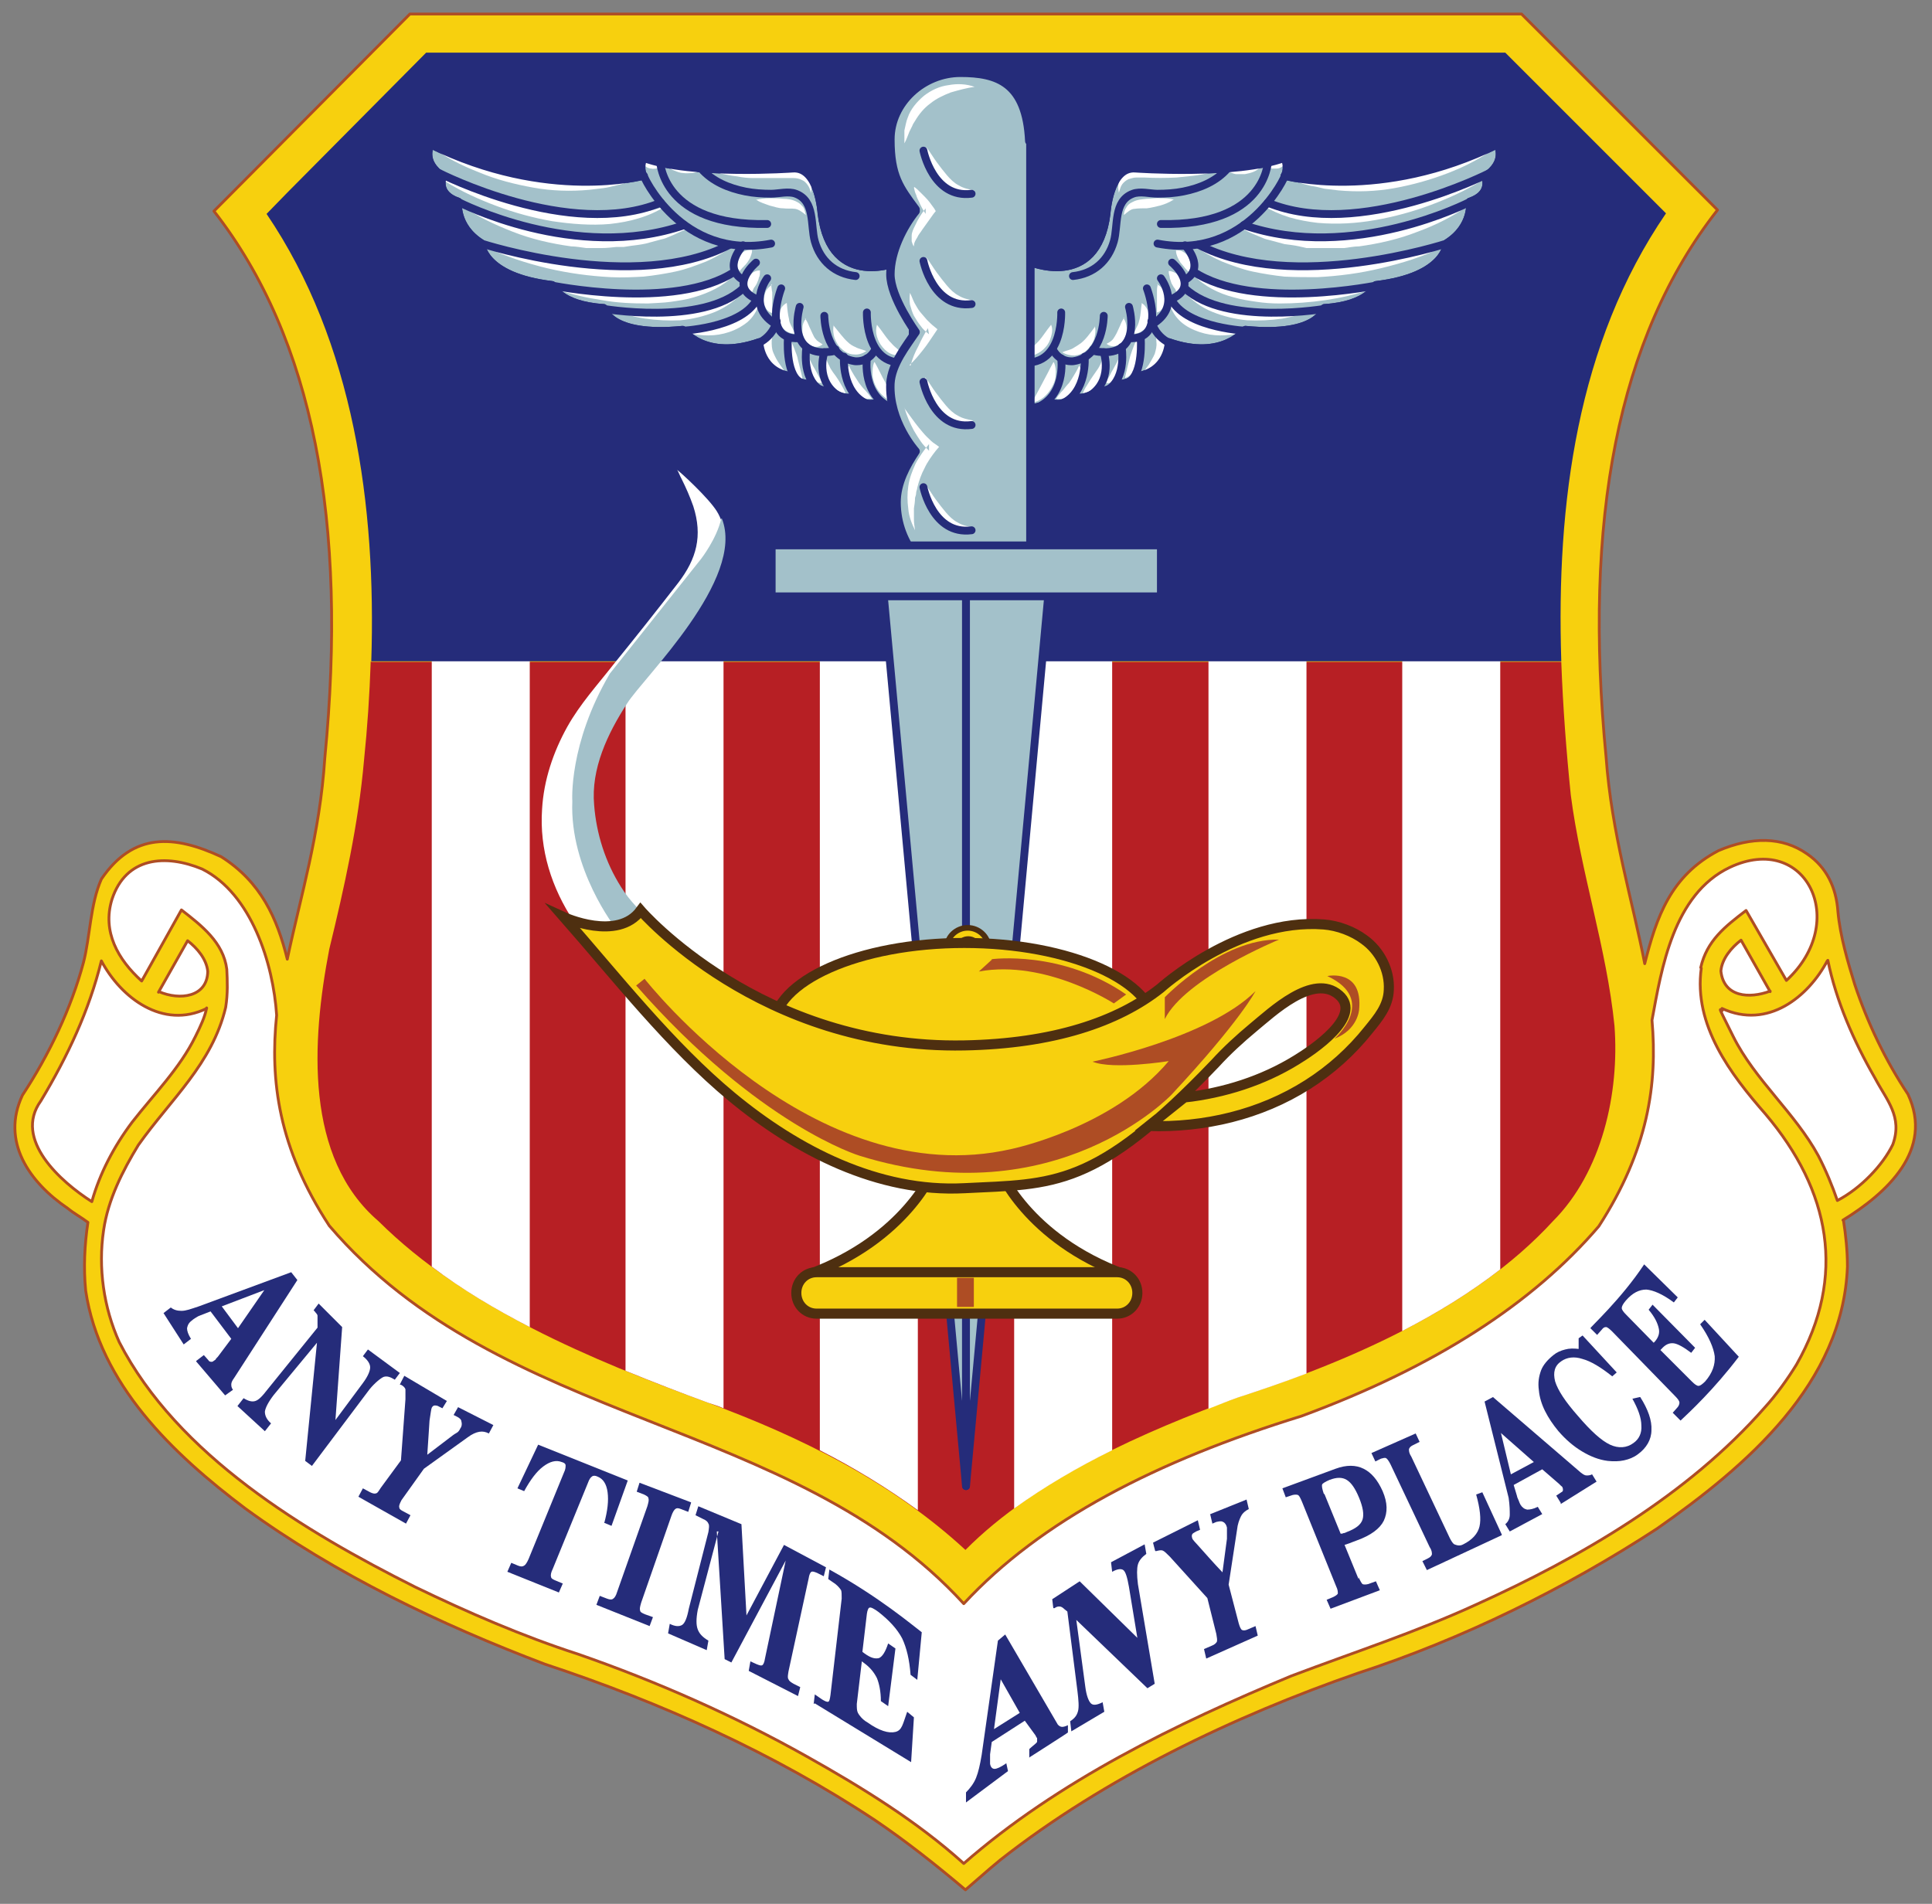 <?xml version="1.0" encoding="UTF-8"?>
<svg id="Layer_1" data-name="Layer 1" xmlns="http://www.w3.org/2000/svg" version="1.1" viewBox="0 0 345 340">
  <rect x="0" y="0" width="345" height="340" fill="#808080" stroke="none"/>
  <defs>
    <style>
      .cls-1 {
        fill: #fff;
      }

      .cls-1, .cls-2, .cls-3, .cls-4, .cls-5, .cls-6, .cls-7, .cls-8, .cls-9, .cls-10, .cls-11, .cls-12, .cls-13 {
        fill-rule: evenodd;
      }

      .cls-1, .cls-5, .cls-6, .cls-9, .cls-14, .cls-10, .cls-11, .cls-13 {
        stroke-width: 0px;
      }

      .cls-2 {
        stroke: #ae4d24;
        stroke-width: .5px;
      }

      .cls-2, .cls-3, .cls-15, .cls-7 {
        stroke-linecap: round;
        stroke-linejoin: round;
      }

      .cls-2, .cls-3, .cls-4, .cls-7, .cls-12 {
        fill: none;
      }

      .cls-3 {
        stroke-width: 1.5px;
      }

      .cls-3, .cls-15, .cls-7 {
        stroke: #252c7a;
      }

      .cls-15, .cls-7 {
        stroke-width: 1.4px;
      }

      .cls-15, .cls-13 {
        fill: #a3c1ca;
      }

      .cls-4 {
        stroke-width: 1px;
      }

      .cls-4, .cls-8, .cls-12 {
        stroke: #4e2f10;
        stroke-miterlimit: 10;
      }

      .cls-5, .cls-14 {
        fill: #ae4d24;
      }

      .cls-6, .cls-8 {
        fill: #f7d00e;
      }

      .cls-8, .cls-12 {
        stroke-width: 1.8px;
      }

      .cls-9 {
        fill: #252c7a;
      }

      .cls-10 {
        fill: #4e2f10;
      }

      .cls-11 {
        fill: #b71f24;
      }
    </style>
  </defs>
  <path class="cls-6" d="M329.2,218c.4,2.6.7,5.3.7,8.2-.8,20.9-18,35.6-34,46.8-16.4,10.7-34.7,19.7-53.4,25.8-22.2,7.7-45.2,18.7-63.8,33.3l-1.8,1.5-4.5,3.9c-5.2-4.4-10.5-8.6-16.1-12.4-18.1-12-38.4-21.1-59-27.9-18.7-7.1-37.3-16-53.5-27.8-13-9.8-26-22.2-28.5-38.9-.4-4.1-.2-8.2.4-12.2-1.2-.9-2.5-1.6-3.6-2.5-6.8-4.6-12-11.9-8.1-20.2,4.8-7.3,8.7-15.5,10.9-23.7,1.2-4.6,1.2-10.4,3.2-14.9,5.7-8.4,13-7.9,21.4-4,7.1,4.5,10,11,11.8,18.3,2.4-11.4,5.8-22.2,6.7-35.9,4.1-42.1-2-74.9-19.8-97.7L73.2,2.5h198.5l35,35c-17.9,22.8-24,55.6-19.9,97.7,1,13.8,4.7,25.5,6.9,36.9,2.1-8.3,4.6-15.7,13.2-20.2,5.9-2.5,11.4-2.5,15.8.6,3.5,2.4,5.2,6,5.5,10.3.4,4.4,1.8,9.1,3,13,2.3,6.9,5.5,13.6,9.5,19.6,4.7,10-3.8,17.7-11.6,22.5Z"/>
  <path class="cls-2" d="M329.2,218c.4,2.6.7,5.3.7,8.2-.8,20.9-18,35.6-34,46.8-16.4,10.7-34.7,19.7-53.4,25.8-22.2,7.7-45.2,18.7-63.8,33.3l-1.8,1.5-4.5,3.9c-5.2-4.4-10.5-8.6-16.1-12.4-18.1-12-38.4-21.1-59-27.9-18.7-7.1-37.3-16-53.5-27.8-13-9.8-26-22.2-28.5-38.9-.4-4.1-.2-8.2.4-12.2-1.2-.9-2.5-1.6-3.6-2.5-6.8-4.6-12-11.9-8.1-20.2,4.8-7.3,8.7-15.5,10.9-23.7,1.2-4.6,1.2-10.4,3.2-14.9,5.7-8.4,13-7.9,21.4-4,7.1,4.5,10,11,11.8,18.3,2.4-11.4,5.8-22.2,6.7-35.9,4.1-42.1-2-74.9-19.8-97.7L73.2,2.5h198.5l35,35c-17.9,22.8-24,55.6-19.9,97.7,1,13.8,4.7,25.5,6.9,36.9,2.1-8.3,4.6-15.7,13.2-20.2,5.9-2.5,11.4-2.5,15.8.6,3.5,2.4,5.2,6,5.5,10.3.4,4.4,1.8,9.1,3,13,2.3,6.9,5.5,13.6,9.5,19.6,4.7,10-3.8,17.7-11.6,22.5Z"/>
  <path class="cls-1" d="M326.4,171.5c1.5,7.3,4.6,14.4,8.4,21,2.1,4,5,6.9,3.2,11.9-1.8,3.7-5.7,7.8-9.9,10-.9-2.6-2-5.3-3.4-8-4.2-7.7-11.3-13.5-15.2-21.3s-1.6-3.3-2-5c8.2,3.8,15.4-2.1,18.8-8.5h0ZM303.8,172.9c1.1-4.9,4.3-7.3,8.1-10.2l7.2,12.5c11.4-10.4,3.5-26.6-10.1-20.2-10.1,4.8-12.2,18.1-13.9,27.3,1.1,11.4-.7,23.2-9.5,36.8-11.7,13.7-29.2,25.1-53.1,33.9-25.9,8.1-46.5,18.6-60.3,33.5-30.6-33.5-82.5-31.4-113.3-67.5-9.1-13.9-10.6-26-9.4-37.6-.6-9.3-4.5-21.8-13.3-26.1-6.6-2.7-13.6-2.2-16.1,5.4-1.8,5.8,1.1,10.8,5.3,14.6l7.1-12.7c3.6,2.9,7.6,5.9,8.1,10.6.1,2.1.2,4.3-.2,6.8-2.4,10.1-9.9,16.4-15.6,24.6-2.8,4.6-5.4,9.7-6.2,15.2-1,6.7,0,13.8,2.8,20,10.4,20.3,33.1,33.9,52.8,43.7,9.3,4.5,19.2,8.8,29.1,12,14.1,4.9,27.9,11,40.9,18.3,9.8,5.5,19.7,11.6,28,19.1,16.9-14.7,38-25.1,58.5-33.5,11-4.2,22.1-7.8,32.9-12.7,18.8-8.5,37.9-19.6,51.6-35.2,2-2.4,4-5.1,5.7-7.7,9-15.8,6-31.2-5.5-44.7-6.3-7.2-12.9-15.9-11.5-26.1h0ZM36.9,180c-.3,1.6-1.1,3.3-2,5.1-2.8,5.7-7.4,10.3-11.3,15.3-3.3,4.4-5.8,9.2-7.2,14.2-5.5-3.5-14.1-11.1-9.1-18,4.8-8,8.6-16.1,10.8-25,3.5,6.6,11,12.3,18.8,8.5h0ZM316.1,177.1l-5.2-9.2c-1.7,1.3-3.4,3.3-3.6,5.5.5,4.7,5.1,5,8.8,3.6h0ZM28.4,177.1l5.2-9.2c1.7,1.3,3.4,3.3,3.6,5.5-.1,4.6-5,5.2-8.7,3.6Z"/>
  <path class="cls-2" d="M326.4,171.5c1.5,7.3,4.6,14.4,8.4,21,2.1,4,5,6.9,3.2,11.9-1.8,3.7-5.7,7.8-9.9,10-.9-2.6-2-5.3-3.4-8-4.2-7.7-11.3-13.5-15.2-21.3s-1.6-3.3-2-5c8.2,3.8,15.4-2.1,18.8-8.5h0ZM303.8,172.9c-1.4,10.2,5.2,18.9,11.5,26.1,11.5,13.6,14.5,28.9,5.5,44.7-1.6,2.6-3.6,5.4-5.7,7.7-13.7,15.6-32.8,26.7-51.6,35.2-10.7,4.9-21.8,8.5-32.9,12.7-20.5,8.5-41.7,18.8-58.5,33.5-8.3-7.5-18.2-13.6-28-19.1-13-7.3-26.8-13.4-40.9-18.3-9.9-3.2-19.8-7.5-29.1-12-19.7-9.9-42.4-23.5-52.8-43.7-2.8-6.2-3.8-13.3-2.8-20,.8-5.5,3.4-10.6,6.2-15.2,5.8-8.2,13.2-14.5,15.6-24.6.4-2.5.3-4.7.2-6.8-.6-4.8-4.5-7.8-8.1-10.6l-7.1,12.7c-4.2-3.8-7.1-8.8-5.3-14.6,2.5-7.6,9.6-8.1,16.1-5.4,8.8,4.4,12.7,16.9,13.3,26.1-1.2,11.6.3,23.7,9.4,37.6,30.8,36.1,82.7,34,113.3,67.5,13.8-14.9,34.4-25.5,60.3-33.5,23.9-8.8,41.4-20.2,53.1-33.9,8.8-13.6,10.5-25.4,9.5-36.8,1.7-9.2,3.8-22.5,13.9-27.3,13.6-6.4,21.5,9.7,10.1,20.2l-7.2-12.5c-3.8,2.9-7,5.4-8.1,10.2h0ZM36.9,180c-.3,1.6-1.1,3.3-2,5.1-2.8,5.7-7.4,10.3-11.3,15.3-3.3,4.4-5.8,9.2-7.2,14.2-5.5-3.5-14.1-11.1-9.1-18,4.8-8,8.6-16.1,10.8-25,3.5,6.6,11,12.3,18.8,8.5h0ZM316.1,177.1l-5.2-9.2c-1.7,1.3-3.4,3.3-3.6,5.5.5,4.7,5.1,5,8.8,3.6h0ZM28.4,177.1c3.7,1.6,8.6,1,8.7-3.6-.2-2.2-1.9-4.2-3.6-5.5l-5.2,9.2Z"/>
  <g>
    <path class="cls-9" d="M178.7,299.9l-1.2,8.9,4.6-2.9-3.4-6h0ZM183.8,313.9v-1.5c-.1,0,1-.9,1-.9.2-.2.4-.3.4-.5,0-.2,0-.3,0-.5,0,0,0-.2-.1-.2,0,0-.1-.2-.2-.4l-1.9-2.6-5.9,3.8-.3,2.2c0,.3,0,.6,0,.9,0,.3,0,.6,0,.8.1.6.4.9.8.9.4,0,1.1-.3,2.1-1l.3,1.4-7.5,5.6v-1.8c.7-.7,1.4-1.6,1.8-2.6.4-1,.7-2.3,1-4.1l2.9-20.4,1.3-1.1,9.4,16.1c.3.3.5.4.8.4.2,0,.6-.1,1-.3v1.3c.1,0-6.8,4.4-6.8,4.4Z"/>
    <path class="cls-9" d="M191.3,309.1l-.2-1.7c.9-.6,1.2-1.1,1.4-1.8.2-.7.1-2-.1-3.6l-1.8-14.2-.5-.4c-.3-.3-.6-.5-.9-.5-.2,0-.5,0-.9.3h-.2c0,.1-.2-1.6-.2-1.6l4.9-3.2,10.3,10.1-1.5-9.1c-.3-1.7-.6-2.7-1-3-.4-.3-1.1-.2-2,.3l-.2-1.7,6-3.2.3,1.7c-.8.6-1.3,1.2-1.5,1.9-.2.7-.2,1.9,0,3.5l3,17.8-1.3.8-12.7-12.2,1.6,11.9c.2,1.6.6,2.6,1,3,.4.4,1.1.3,2.1-.2l.3,1.7-5.9,3.5Z"/>
    <path class="cls-9" d="M215.9,270.5l6.7-2.7.4,1.7c-.6.3-1.1.7-1.4,1.3-.3.6-.6,1.4-.7,2.4l-1.5,9.8,1.8,6.9c.2.7.4,1.1.6,1.2.2.1.6.1,1-.1l1.4-.6.4,1.7-9.2,4.1-.4-1.7,1.4-.6c.5-.2.7-.4.9-.7.1-.3,0-.8-.1-1.4l-1.6-6.4-6.7-7.4c-.6-.6-1-1-1.3-1.1-.3-.1-.7,0-1.1.1h-.2c0,.1-.4-1.5-.4-1.5l8-4,.4,1.7-.7.3c-.3.2-.6.3-.7.5-.1.2-.1.4,0,.7,0,.2.5.7,1.4,1.7.9,1,2.2,2.5,4,4.4l.8-6c0-.5,0-1,0-1.3,0-.3,0-.5,0-.7-.1-.5-.4-.9-.7-1-.3-.2-.7-.1-1.2,0l-.7.3-.4-1.7Z"/>
    <path class="cls-9" d="M236.5,266.8l2.9,7.1c.2,0,.3,0,.5-.1.2,0,.4-.1.6-.2,1.6-.6,2.5-1.3,2.8-2.2.3-.9.1-2.2-.6-3.9-.7-1.7-1.4-2.7-2.2-3.2-.8-.5-1.8-.5-3.1,0-.7.3-1.2.6-1.3.8-.1.3,0,.8.3,1.7h0ZM242.6,281.7c.3.6.5,1,.7,1.2.2.1.6.1,1,0l1.4-.5.7,1.6-8.8,3.3-.7-1.6,1.2-.5c.4-.2.7-.4.8-.6,0-.3,0-.7-.3-1.3l-6.1-15.1c-.3-.7-.5-1.1-.7-1.2-.2-.1-.6-.1-1,0l-1.2.4-.6-1.6,9.5-3.5c1.9-.7,3.6-.7,5,0,1.4.7,2.5,2,3.4,4,.9,2.1.9,3.8.2,5.3-.7,1.4-2.3,2.6-4.8,3.5-.6.2-1,.4-1.3.5-.3.1-.6.2-.9.3l2.5,6.1Z"/>
    <path class="cls-9" d="M268.1,274.2l-13.3,6.2-.8-1.6,1-.5c.4-.2.6-.4.7-.7,0-.3,0-.7-.4-1.3l-7-14.8c-.3-.6-.6-1-.8-1.1-.2-.1-.5,0-.9.1l-1,.5-.7-1.5,7.9-3.5.7,1.5-1.2.6c-.4.2-.6.4-.7.7,0,.3,0,.7.4,1.3l6.9,14.6c.3.6.6,1,.8,1.1.3.1.9.4,1.6,0,1.6-.8,2.6-1.9,2.9-3.2.3-1.3.1-3.2-.6-5.7l1.1-.4,3.5,7.6Z"/>
    <path class="cls-9" d="M268,255.8l1.8,7.5,4.1-2.2-5.9-5.2h0ZM278.7,268.4l-.8-1.3.9-.6c.2-.1.3-.2.3-.4,0-.1,0-.3-.1-.5,0,0-.1-.2-.2-.2,0,0-.2-.2-.4-.4l-3-2.6-5.1,2.8.6,2c0,.2.2.5.3.8.1.3.2.5.3.7.3.5.7.8,1.2.9.5,0,1.1-.1,1.9-.5l.8,1.3-5.8,3.1-.8-1.3c.5-.4.8-1,.8-1.7,0-.7,0-1.6-.2-3l-4.3-17.2,1.5-.8,15.7,13.5c.4.3.7.5,1,.5.3,0,.6,0,1-.2l.8,1.3-6.4,4Z"/>
    <path class="cls-9" d="M292.9,249.5c1.4,2.2,2.1,4.2,2,5.9,0,1.7-.9,3.2-2.4,4.3-.8.6-1.6.9-2.5,1.1-.9.2-1.9.2-2.9.1-1.6-.2-3.1-.8-4.6-1.7-1.5-.9-2.9-2.1-4.2-3.6-1-1.2-1.8-2.4-2.4-3.6-.6-1.2-1-2.5-1.1-3.7-.2-1.4,0-2.5.4-3.6.4-1,1.2-1.9,2.2-2.7.6-.5,1.3-.8,2.1-1,.7-.2,1.5-.2,2.4-.1v-1.9s.7-.5.7-.5l6.1,6.6-.8.7c-2-1.6-3.8-2.7-5.3-3.1-1.5-.5-2.8-.3-3.8.4-1.2.8-1.5,2-1.1,3.6.5,1.6,1.8,3.6,4.1,6.2,2.3,2.7,4.2,4.4,5.7,5.1,1.5.7,3,.6,4.2-.3,1-.7,1.5-1.8,1.4-3.1,0-1.4-.6-3-1.6-4.8l1.3-.3Z"/>
    <path class="cls-9" d="M299.9,253.5l-1.2-1.2.8-.9c.3-.3.4-.7.4-.9,0-.3-.3-.7-.8-1.2l-11.2-11.5c-.5-.5-.9-.8-1.1-.8-.3,0-.5.1-.8.5l-.8.9-1.2-1.2c0-.2,5.5-5.2,9.6-11.4l6,5.9-.7.9c-2-1.5-3.7-2.2-4.9-2.3-1.3,0-2.5.6-3.7,2-.5.6-.7,1-.7,1.3,0,.3.3.7.8,1.2l4.9,5,.2-.2c.7-.8.9-1.6.7-2.4-.2-.9-.7-2-1.8-3.3l.7-.9,7.6,7.7-.7.9c-1.3-1-2.4-1.6-3.1-1.7-.8-.1-1.5.2-2.2,1l-.2.2,5.6,5.6c.5.5.9.8,1.2.8.3,0,.7-.3,1.2-.8,1.3-1.5,1.8-3,1.7-4.5-.2-1.5-1-3.4-2.6-5.7l.8-.8,6.1,6.6c-4.4,5.8-8.8,9.9-10.4,11.4Z"/>
    <path class="cls-9" d="M47.2,230.4l-7.6,2.9,2.9,3.9,4.7-6.8h0ZM35.1,243l1.3-1,.8.9c.1.2.3.3.5.3.2,0,.3,0,.5-.2,0,0,.2-.1.3-.2,0-.1.2-.3.4-.5l2.4-3.2-3.7-4.9-1.8.7c-.3.1-.5.2-.8.4-.3.2-.5.3-.7.5-.6.4-.8.9-.9,1.4,0,.5.2,1.1.7,1.9l-1.3,1-3.6-5.6,1.3-1c.5.4,1.1.6,1.9.6.8,0,1.6-.3,3.1-.8l16.5-6.1,1.1,1.4-11.3,17.5c-.3.4-.5.8-.5,1.1,0,.3,0,.6.3,1l-1.4,1-5.2-6.1Z"/>
    <path class="cls-9" d="M42.4,251.1l1.1-1.4c.8.5,1.5.7,2.1.5.6-.2,1.2-.8,2.2-2.1l8.9-11v-.8c0-.6,0-1,0-1.3,0-.3-.3-.5-.5-.8l-.2-.2.9-1.2,4.2,4.2-1.2,16.6,4.9-6.6c.9-1.2,1.3-2.2,1.3-2.8,0-.6-.4-1.3-1.3-2l.9-1.2,5.7,4.2-.9,1.2c-.8-.5-1.4-.7-2-.5-.5.2-1.6,1.1-2.5,2.2l-10.3,13.7-1.2-.9,2.1-21.1-7.7,9.3c-1,1.3-1.5,2.3-1.6,3,0,.7.3,1.4,1.1,2.1l-1.1,1.4-4.9-4.5Z"/>
    <path class="cls-9" d="M81.8,251.3l6.3,3.2-.8,1.5c-.6-.3-1.1-.4-1.7-.3-.6.1-1.3.4-2.1,1l-7.8,5.6-4,5.6c-.3.6-.5,1-.4,1.3,0,.3.3.5.7.7l1.3.7-.8,1.5-8.5-4.8.8-1.5,1.3.7c.4.2.8.3,1,.2.3,0,.5-.4.9-1l3.6-4.9.8-10.9c0-.9,0-1.4,0-1.8-.1-.3-.4-.6-.8-.8h-.2c0-.1.8-1.6.8-1.6l7.6,4.5-.8,1.3-.6-.3c-.3-.2-.6-.2-.8-.2-.2,0-.4.2-.5.4-.1.2-.2,1-.4,2.3-.1,1.3-.2,3.4-.4,6.1l4.6-3.5c.4-.3.7-.4.9-.6.2-.2.3-.4.4-.6.3-.4.3-.9.2-1.2,0-.4-.4-.7-.8-.9l-.6-.3.8-1.4Z"/>
    <path class="cls-9" d="M107.9,272c.6-2.2.8-4,.6-5.5-.2-1.5-.8-2.4-1.8-2.8-.4-.2-.8-.2-1,0-.2.1-.5.5-.7,1.1l-6.3,15.4c-.3.6-.4,1.1-.3,1.4,0,.3.4.5.9.7l1.2.5-.7,1.6-9.2-3.7.7-1.6,1.2.5c.5.2.8.2,1.1,0,.2-.1.5-.5.8-1.2l6.3-15.4c.3-.6.3-1,.3-1.3,0-.3-.3-.5-.7-.6-1-.4-2.1-.1-3.3.8-1.2.9-2.3,2.4-3.4,4.4l-1.2-.5,3.7-7.8,16,6.4-2.9,8.1-1.2-.5Z"/>
    <path class="cls-9" d="M123.4,268.4l-.5,1.6-1.3-.5c-.5-.2-.8-.2-1,0-.2.1-.5.6-.7,1.2l-5.4,15.5c-.2.7-.3,1.1-.2,1.4,0,.3.4.5.9.7l1.4.5-.6,1.6-9.5-3.8.6-1.6,1.3.5c.5.2.9.2,1.1,0,.2-.1.5-.5.7-1.2l5.4-15.3c.2-.7.3-1.1.2-1.4,0-.3-.4-.5-.8-.7l-1.3-.5.5-1.6,9.2,3.5Z"/>
    <path class="cls-9" d="M128.3,273.5l-3.7,14c-.3,1.6-.3,2.7,0,3.5.3.8.9,1.4,1.9,2l-.3,1.7-6.9-3,.3-1.7c1,.5,1.7.5,2.2.2.5-.3.9-1.3,1.2-2.9l3.5-13.7c.1-.7.2-1.2,0-1.5-.1-.3-.4-.6-.9-.8l-1.4-.7.5-1.6,7.7,3.2.9,16.3,6.7-12.6,7.5,4-.4,1.6-1.2-.6c-.5-.2-.8-.3-1-.2-.2.1-.4.5-.5,1.2l-3.6,16.6c-.1.7-.2,1.1,0,1.4.1.3.4.5.9.8l1.2.6-.4,1.6-8.8-4.5.3-1.7,1.1.5c.5.2.8.3,1,.2.2-.1.4-.5.5-1.2l3.7-17.5-9.7,18.2-1.2-.6-1.4-22.8Z"/>
    <path class="cls-9" d="M145.3,304.3l.2-1.7,1.3.9c.5.3.9.5,1.1.4.2,0,.3-.5.4-1.2l2-17.2c0-.7,0-1.2-.1-1.5-.2-.3-.5-.7-1-1.1l-1.3-.9.2-1.7c8.9,4.9,14.9,10,16.5,11.2,0,0,0,0,0,0l-.8,8.5-1.2-.9c-.2-2.7-.7-4.8-1.5-6.5-.9-1.7-2.3-3.2-4.2-4.7-.8-.6-1.4-.9-1.6-.8-.2,0-.4.4-.5,1.1l-.8,6.8.4.3c1.1.8,1.9,1,2.6.8.6-.3,1.1-1.1,1.6-2.6l1.3.9-1.3,10.3-1.3-.9c0-1.7-.3-3.1-.7-4.1-.5-1-1.2-1.9-2.3-2.7l-.4-.3-.9,7.6c0,.7,0,1.2.2,1.6.2.4.8,1.2,1.7,1.7,2.1,1.5,3.8,2,5,1.7,1.2-.3,1.3-1.4,2.1-3.6l1.2,1-.5,8-17.2-10.5Z"/>
  </g>
  <path class="cls-11" d="M66.3,118.2h212.5c.3,8.1.9,16,1.7,23.8h0c1.8,13.9,6.4,27.3,7.8,41.2h0c.9,12-2.2,26.1-11,34.9h0c-14.3,15.6-36.8,25.2-56.4,31.5h0c-16.4,6-35.8,14.4-48.5,27.2h0c-13.1-12.1-29.4-20.2-46-26.3h0c-20.9-7.7-43.3-17-58.8-32.4h0c-13.2-11.3-12-32-8.8-48.6h0c2.7-11.1,5.2-22.3,6.2-33.7h0c.6-5.8,1-11.7,1.2-17.7Z"/>
  <path class="cls-1" d="M77.1,226.2v-116h17.5v126.8c-6.2-3.2-12.1-6.7-17.5-10.8Z"/>
  <path class="cls-1" d="M111.7,244.8V110.2h17.5v141.3c-.9-.4-1.9-.7-2.8-1h0c-4.9-1.8-9.8-3.7-14.7-5.7Z"/>
  <path class="cls-1" d="M146.4,259V110.2h17.5v159.5c-5.5-4-11.4-7.6-17.5-10.7Z"/>
  <path class="cls-1" d="M181.1,269.4V110.2h17.5v148.8c-6.1,3-12.1,6.5-17.5,10.4Z"/>
  <path class="cls-1" d="M215.8,251.6V110.2h17.5v135.1c-4.2,1.6-8.3,3-12.3,4.3h0c-1.7.6-3.4,1.3-5.2,2Z"/>
  <path class="cls-1" d="M250.4,237.7v-127.5h17.5v116.5c-5.4,4.2-11.3,7.8-17.5,11Z"/>
  <path class="cls-9" d="M278.8,118.1H66.3c.9-27.7-3.1-56.9-18.7-79.9l3.7-3.8,24.8-25h192.7l28.7,28.7h0c-15.9,23.2-19.6,51.9-18.7,79.9Z"/>
  <path class="cls-13" d="M160.7,46.7s-12.3,5.4-14-8.6c0,0-.5-8.3-5.1-8,0,0-18.1,1.3-26.7-1.9,0,0-.8,1.8,0,3.2,0,0-17.1,4.7-38-5.6,0,0-1.8,3.1,2.2,5.7,0,0-1.4,3.1,2.7,4.5,0,0-.6,4.4,4.1,7.4,0,0,.1,6,12.7,7.5,0,0,1.2,3.6,9.2,4.1,0,0,.9,5.2,14.1,3.9,0,0,4,5.6,13.7,2.2,0,0,.1,5.3,5.8,6.1,0,0,.6,1.3,3.5,1.4,0,0,1.7,1.6,3.2,1,0,0,2.3,2.1,4.5,1.2,0,0,1.7,2.1,4.3,1,0,0,3.1,2.1,6.1.3v-26.5l-2.6.9Z"/>
  <path class="cls-7" d="M160.7,46.7s-12.3,5.4-14-8.6c0,0-.5-8.3-5.1-8,0,0-18.1,1.3-26.7-1.9,0,0-.8,1.8,0,3.2,0,0-17.1,4.7-38-5.6,0,0-1.8,3.1,2.2,5.7,0,0-1.4,3.1,2.7,4.5,0,0-.6,4.4,4.1,7.4,0,0,.1,6,12.7,7.5,0,0,1.2,3.6,9.2,4.1,0,0,.9,5.2,14.1,3.9,0,0,4,5.6,13.7,2.2,0,0,.1,5.3,5.8,6.1,0,0,.6,1.3,3.5,1.4,0,0,1.7,1.6,3.2,1,0,0,2.3,2.1,4.5,1.2,0,0,1.7,2.1,4.3,1,0,0,3.1,2.1,6.1.3v-26.5l-2.6.9Z"/>
  <path class="cls-1" d="M77,26.2c3,1.3,6.1,2.5,9.2,3.4,3.1,1,6.2,1.7,9.4,2.2,3.2.6,6.4.8,9.6.7h2.4c.8-.1,1.6-.2,2.4-.3h1.2c0-.1,1.2-.3,1.2-.3.8-.1,1.6-.3,2.4-.4-.8.3-1.5.6-2.3.9l-1.2.4-1.2.3c-.8.2-1.6.4-2.4.5l-2.5.3c-3.3.3-6.7.2-10-.4-3.3-.6-6.5-1.4-9.6-2.7-3.1-1.2-6.1-2.7-8.7-4.7Z"/>
  <path class="cls-1" d="M79.7,32.2c3.2,1.2,6.4,2.2,9.6,3.1,1.6.4,3.2.9,4.8,1.3,1.6.4,3.2.7,4.9,1,1.6.3,3.3.5,4.9.7,1.6.2,3.3.2,5,.2,1.6,0,3.3-.2,4.9-.4,1.6-.3,3.3-.7,4.9-1.2-1.4.9-3,1.6-4.7,2.1-1.6.5-3.3.8-5.1,1-3.4.3-6.9,0-10.3-.5-3.4-.6-6.7-1.5-9.9-2.7-3.2-1.2-6.3-2.6-9.2-4.4Z"/>
  <path class="cls-1" d="M81.9,36.5c3.2,1.5,6.5,2.7,9.9,3.6,3.3,1,6.8,1.7,10.2,2.1,3.4.5,6.9.5,10.4.3l2.6-.2,2.6-.4c.4,0,.9-.1,1.3-.2l1.3-.3c.9-.2,1.7-.4,2.6-.6-.8.4-1.6.7-2.4,1.1l-1.2.5c-.4.2-.9.3-1.3.4l-2.6.7c-.9.2-1.8.3-2.6.4l-1.3.2h-1.3c-.9.1-1.8.2-2.7.2h-2.7c-.9-.1-1.8-.3-2.7-.3-3.6-.5-7.1-1.3-10.4-2.6-3.3-1.3-6.6-2.8-9.4-4.9Z"/>
  <path class="cls-1" d="M87,44.2c3.7,1,7.4,1.8,11.1,2.4,3.7.6,7.4,1.1,11.2,1.2,3.7.2,7.5,0,11.1-.6,1.8-.3,3.7-.7,5.4-1.3,1.8-.6,3.5-1.3,5.3-2.1-1.5,1.1-3.2,2.1-5,2.9-1.8.7-3.6,1.4-5.5,1.8-1.9.4-3.8.7-5.7.9-1.9.1-3.8.2-5.8.1-3.8-.2-7.6-.7-11.4-1.6-3.7-.9-7.4-2.1-10.8-3.7Z"/>
  <path class="cls-1" d="M99.6,51.7c2.7.2,5.4.4,8.1.6,2.7.1,5.4.2,8,.2,2.7,0,5.3-.2,7.9-.7,2.6-.5,5.2-1.2,7.5-2.7-1.9,2-4.5,3.2-7.2,4-1.3.4-2.7.6-4.1.8-1.4.2-2.8.2-4.1.3-2.8,0-5.5-.1-8.2-.6-2.7-.4-5.4-1-8-1.9Z"/>
  <path class="cls-1" d="M109.3,55.1c2.1.2,4.1.3,6.1.4,2,0,4,0,6-.1,2-.2,3.9-.5,5.8-1,1.9-.5,3.7-1.4,5.6-2.3-1.4,1.5-3.2,2.8-5.1,3.6-2,.8-4.1,1.3-6.2,1.5-2.1.1-4.2,0-6.3-.3-2.1-.3-4.1-.9-6-1.8Z"/>
  <path class="cls-1" d="M122.8,59.4c1.2-.3,2.4-.5,3.5-.8,1.1-.3,2.2-.5,3.3-.9,1.1-.4,2.1-.8,3.1-1.3,1-.6,1.9-1.2,2.8-2.1-.3,1.2-1,2.3-2,3.2-1,.8-2.1,1.4-3.3,1.8-1.2.4-2.4.6-3.7.6-1.2,0-2.5-.1-3.6-.5Z"/>
  <path class="cls-1" d="M128.5,30.9c1-.2,1.9-.4,2.9-.5,1-.1,1.9-.2,2.9-.3,1.9-.1,3.9-.1,5.8,0h0c.7,0,1.3,0,1.9.2.6.2,1.2.4,1.7.8.5.4.9,1,1.1,1.6.2.6.1,1.2,0,1.8-.1-.6-.3-1.1-.6-1.5-.3-.4-.6-.7-1.1-.9-.4-.2-.9-.3-1.4-.3-.5,0-1,0-1.4,0h0s0,0,0,0c-1.9,0-3.9,0-5.8,0-1,0-1.9-.1-2.9-.3-1-.1-1.9-.3-2.9-.5Z"/>
  <path class="cls-1" d="M119.1,29.8c.6-.3,1.1-.4,1.6-.5.5,0,1,0,1.5,0,.5,0,1,.2,1.5.3.5.2,1,.4,1.5.7-.5.4-1,.5-1.6.6-.5,0-1,.1-1.6,0-.5,0-1-.2-1.5-.4-.5-.2-1-.4-1.4-.9Z"/>
  <path class="cls-1" d="M114.6,29c.3-.3.7-.5,1-.6.3,0,.6-.1.9,0,.3,0,.6.1.9.3.3.2.6.4.8.8-.3.3-.7.5-1,.6-.3,0-.6.1-.9,0-.3,0-.6-.1-.9-.3-.3-.2-.6-.4-.8-.8Z"/>
  <path class="cls-1" d="M134.9,35.7c.9-.2,1.7-.3,2.5-.3.8,0,1.6,0,2.4.1.8,0,1.7.1,2.6.6.4.2.8.6,1.1,1,.2.4.3.9.4,1.3-.7-.6-1.3-1-1.9-1.1-.6-.1-1.4,0-2.2-.1-.8,0-1.6-.3-2.4-.5-.8-.3-1.6-.5-2.3-1Z"/>
  <path class="cls-1" d="M134.3,44.7c0,.5-.2.9-.3,1.2-.1.3-.3.6-.5.9-.2.3-.4.5-.6.7-.2.2-.5.5-.8.9-.4-.4-.5-.9-.5-1.3,0-.5.2-.9.4-1.3.2-.4.6-.7.9-.9.4-.2.8-.3,1.3-.3Z"/>
  <path class="cls-1" d="M135.7,48.4c0,.5,0,.9-.2,1.2,0,.3-.2.6-.3.9-.1.3-.3.5-.4.7-.2.2-.3.5-.5,1-.5-.1-.8-.6-.9-1.1,0-.5,0-1,.2-1.4.2-.4.5-.7.8-1,.3-.2.7-.4,1.3-.4Z"/>
  <path class="cls-1" d="M137.7,50.8c.1.6.1,1,.2,1.4,0,.4,0,.8,0,1.2,0,.4,0,.7,0,1.1,0,.4,0,.8,0,1.4-.5-.1-1-.5-1.2-1-.3-.5-.4-1-.3-1.5,0-.5.2-1,.4-1.5.3-.4.6-.8,1.1-1Z"/>
  <path class="cls-1" d="M140.5,54.1c.1,1.2.2,2.1.4,2.9,0,.4.2.8.4,1.2.2.4.4.8.7,1.4-.6,0-1.2-.2-1.8-.6-.5-.4-.9-1-1-1.6-.2-.7,0-1.3.1-1.9.2-.6.6-1.1,1.2-1.4Z"/>
  <path class="cls-1" d="M143.7,56.8c.4.5.6,1,.8,1.5l.6,1.3c.2.4.3.7.6,1,.2.3.6.5,1.2.9-.5.4-1.2.6-1.9.3-.7-.3-1.2-.9-1.4-1.4-.3-.6-.4-1.2-.3-1.8,0-.6.2-1.2.6-1.7Z"/>
  <path class="cls-1" d="M148.9,58.2c1,1.2,1.7,2.2,2.5,2.9.4.4.9.7,1.4.9.5.3,1.2.4,1.9.7-.6.4-1.4.7-2.2.6-.8,0-1.6-.4-2.2-1-.6-.5-1-1.2-1.3-2-.2-.7-.3-1.5-.1-2.3Z"/>
  <path class="cls-1" d="M156.6,58c.9,1.1,1.5,2.1,2.2,2.9.4.4.7.8,1.2,1.2.4.4.9.7,1.5,1.2-.7.2-1.5.2-2.1,0-.7-.2-1.3-.7-1.8-1.3-.5-.6-.8-1.2-1-1.9-.2-.7-.2-1.4,0-2.1Z"/>
  <path class="cls-1" d="M138.6,58.8c-.4.3-.5.7-.6,1-.1.4-.2.8-.2,1.1,0,.7,0,1.4.3,2.1.3.7.6,1.3,1.1,2,.2.3.5.7.7,1,.3.3.5.7.8,1.1-.5-.1-.9-.3-1.3-.5-.4-.2-.8-.5-1.2-.8-.7-.6-1.3-1.4-1.7-2.3-.4-.9-.4-2,0-3,.2-.5.4-.9.8-1.3.2-.2.4-.3.6-.5.2-.1.5-.2.7-.1Z"/>
  <path class="cls-1" d="M141.3,61c.3.6.5,1.2.7,1.7.2.5.4,1,.5,1.6l.4,1.6c.1.5.3,1.1.4,1.8-1.3-.4-2.1-1.6-2.5-2.8-.2-.6-.2-1.3-.2-1.9,0-.6.2-1.3.6-1.8Z"/>
  <path class="cls-1" d="M144.2,63.4c.3.6.5,1,.7,1.4.2.4.4.8.6,1.1.2.4.4.7.6,1.1.2.4.5.8.7,1.4-.6,0-1.2-.1-1.7-.4-.5-.3-.9-.8-1.2-1.3-.3-.5-.4-1.2-.4-1.7,0-.6.2-1.2.7-1.6Z"/>
  <path class="cls-1" d="M147.6,64.2c.2.7.5,1.1.7,1.6.3.5.6.9.9,1.3.3.4.6.9.9,1.4.3.5.6,1,.9,1.7-.7,0-1.3-.4-1.8-.7-.5-.4-1-.8-1.4-1.4-.4-.6-.7-1.2-.7-1.9,0-.7,0-1.5.6-2Z"/>
  <path class="cls-1" d="M151.6,65.3c.3.7.6,1.2.9,1.7.3.5.6.9.9,1.4.3.4.7.9,1.1,1.3.2.2.4.5.6.7.2.3.4.5.6.8-.4,0-.7,0-1.1,0-.3-.1-.7-.2-1-.4-.6-.3-1.2-.8-1.6-1.4-.4-.6-.7-1.3-.8-2,0-.7,0-1.5.4-2.1Z"/>
  <path class="cls-1" d="M156.2,64.7c.4.7.7,1.3,1,1.9.3.6.6,1.2.9,1.7.3.6.6,1.1.9,1.7.3.6.7,1.1,1,1.9-1.5-.3-2.8-1.4-3.5-2.7-.4-.7-.6-1.4-.7-2.2,0-.8,0-1.5.3-2.3Z"/>
  <path class="cls-7" d="M78.4,30.9s23.4,12,39.6,5.3"/>
  <path class="cls-7" d="M81.9,36.1s20.9,10.8,40.3,4.1"/>
  <path class="cls-7" d="M86,43.5s27.5,9,44.3.2"/>
  <path class="cls-7" d="M98.1,50.9s22.4,4.7,33.1-2.4"/>
  <path class="cls-7" d="M107.4,55.1s18,3.2,25.3-3.6"/>
  <path class="cls-7" d="M121.4,59.1s10.7-.4,13.6-5.4"/>
  <path class="cls-7" d="M134.2,61.7s3.4-.6,4.5-4.3"/>
  <path class="cls-7" d="M115,31.4c-.4-.4,6.6,15.2,22.7,12.1"/>
  <path class="cls-7" d="M117.9,29s.5,11.4,19.1,11"/>
  <path class="cls-7" d="M125.2,30.1c2,2.3,4.9,3.5,7.9,4.1,1.5.3,3.1.4,4.6.4,1.3,0,3.1-.5,4.4,0,3.5,1.3,2.6,5.7,3.4,8.5,1,3.5,3.6,5.8,7.3,6.2"/>
  <path class="cls-7" d="M132.7,43.8s-3.8,4,0,6.2"/>
  <path class="cls-7" d="M135,46.9s-5.4,4.5.6,6.7"/>
  <path class="cls-7" d="M137,49.7s-3.9,5.1,1.7,8.3"/>
  <path class="cls-7" d="M139.5,51.5s-3.6,9.3,3.2,8.9"/>
  <path class="cls-7" d="M142.8,54.8s-2.3,7.8,4,8.1c0,0,2.7,0,2.4-.5"/>
  <path class="cls-7" d="M147.2,56.4s0,7.3,5.4,8.1c0,0,2.4.4,3.7-2.1"/>
  <path class="cls-7" d="M154.8,55.8s-.4,11,8.5,8.6"/>
  <path class="cls-7" d="M140.7,60.3s-.5,6.3,2.1,7.9"/>
  <path class="cls-7" d="M144,62s-.9,5.3,2.3,7.5"/>
  <path class="cls-7" d="M147.2,62.9s-1.8,5.2,2.7,7.9"/>
  <path class="cls-7" d="M150.7,63.7s-.5,6.4,4.1,8.4"/>
  <path class="cls-7" d="M154.8,64s-1,7,4.9,9"/>
  <path class="cls-7" d="M160.7,46.7s-12.3,5.4-14-8.6c0,0-.5-8.3-5.1-8,0,0-18.1,1.3-26.7-1.9,0,0-.8,1.8,0,3.2,0,0-17.1,4.7-38-5.6,0,0-1.8,3.1,2.2,5.7,0,0-1.4,3.1,2.7,4.5,0,0-.6,4.4,4.1,7.4,0,0,.1,6,12.7,7.5,0,0,1.2,3.6,9.2,4.1,0,0,.9,5.2,14.1,3.9,0,0,4,5.6,13.7,2.2,0,0,.1,5.3,5.8,6.1,0,0,.6,1.3,3.5,1.4,0,0,1.7,1.6,3.2,1,0,0,2.3,2.1,4.5,1.2,0,0,1.7,2.1,4.3,1,0,0,3.1,2.1,6.1.3v-26.5l-2.6.9Z"/>
  <path class="cls-13" d="M183.6,46.7s12.3,5.4,14-8.6c0,0,.5-8.3,5.1-8,0,0,18.1,1.3,26.7-1.9,0,0,.8,1.8,0,3.2,0,0,17.1,4.7,38-5.6,0,0,1.8,3.1-2.2,5.7,0,0,1.4,3.1-2.7,4.5,0,0,.6,4.4-4.1,7.4,0,0-.1,6-12.7,7.5,0,0-1.2,3.6-9.2,4.1,0,0-.9,5.2-14.1,3.9,0,0-4,5.6-13.7,2.2,0,0-.1,5.3-5.8,6.1,0,0-.6,1.3-3.5,1.4,0,0-1.7,1.6-3.2,1,0,0-2.3,2.1-4.5,1.2,0,0-1.7,2.1-4.3,1,0,0-3.1,2.1-6.1.3v-26.5l2.6.9Z"/>
  <path class="cls-7" d="M183.6,46.7s12.3,5.4,14-8.6c0,0,.5-8.3,5.1-8,0,0,18.1,1.3,26.7-1.9,0,0,.8,1.8,0,3.2,0,0,17.1,4.7,38-5.6,0,0,1.8,3.1-2.2,5.7,0,0,1.4,3.1-2.7,4.5,0,0,.6,4.4-4.1,7.4,0,0-.1,6-12.7,7.5,0,0-1.2,3.6-9.2,4.1,0,0-.9,5.2-14.1,3.9,0,0-4,5.6-13.7,2.2,0,0-.1,5.3-5.8,6.1,0,0-.6,1.3-3.5,1.4,0,0-1.7,1.6-3.2,1,0,0-2.3,2.1-4.5,1.2,0,0-1.7,2.1-4.3,1,0,0-3.1,2.1-6.1.3v-26.5l2.6.9Z"/>
  <path class="cls-1" d="M267.3,26.2c-2.7,2-5.6,3.5-8.7,4.7-3.1,1.2-6.3,2.1-9.6,2.7-3.3.6-6.7.7-10,.4l-2.5-.3c-.8-.2-1.6-.4-2.4-.5l-1.2-.3-1.2-.4c-.8-.3-1.6-.6-2.3-.9.8.1,1.6.3,2.4.4l1.2.2h1.2c.8.2,1.6.3,2.4.4h2.4c3.2,0,6.4,0,9.6-.7,3.2-.5,6.3-1.3,9.4-2.2,3.1-1,6.2-2.1,9.2-3.4Z"/>
  <path class="cls-1" d="M264.7,32.2c-2.9,1.8-6,3.2-9.2,4.4-3.2,1.2-6.5,2.1-9.9,2.7-3.4.6-6.8.8-10.3.5-1.7-.2-3.4-.5-5.1-1-1.6-.5-3.2-1.2-4.7-2.1,1.6.5,3.2,1,4.9,1.2,1.6.3,3.3.4,4.9.4,1.7,0,3.3,0,5-.2,1.6-.1,3.3-.4,4.9-.7,1.6-.3,3.3-.6,4.9-1,1.6-.4,3.2-.8,4.8-1.3,3.2-.9,6.4-2,9.6-3.1Z"/>
  <path class="cls-1" d="M262.5,36.5c-2.9,2.1-6.1,3.7-9.4,4.9-3.3,1.3-6.8,2.1-10.4,2.6-.9,0-1.8.2-2.7.3h-2.7c-.9,0-1.8,0-2.7,0h-1.3c0,0-1.3-.3-1.3-.3-.9-.2-1.8-.3-2.6-.4l-2.6-.7c-.4-.1-.9-.2-1.3-.4l-1.2-.5c-.8-.3-1.6-.7-2.4-1.1.9.2,1.7.4,2.6.6l1.3.3c.4,0,.9.1,1.3.2l2.6.4,2.6.2c3.5.2,6.9.2,10.4-.3,3.4-.4,6.8-1.1,10.2-2.1,3.3-1,6.6-2.2,9.9-3.6Z"/>
  <path class="cls-1" d="M257.4,44.2c-3.4,1.7-7.1,2.8-10.8,3.7-3.7.9-7.5,1.4-11.4,1.6-1.9,0-3.8,0-5.8-.1-1.9-.2-3.8-.5-5.7-.9-1.9-.4-3.7-1.1-5.5-1.8-1.8-.8-3.4-1.7-5-2.9,1.7.8,3.5,1.5,5.3,2.1,1.8.5,3.6,1,5.4,1.3,3.7.6,7.4.8,11.1.6,3.7-.1,7.5-.6,11.2-1.2,3.7-.6,7.4-1.4,11.1-2.4Z"/>
  <path class="cls-1" d="M244.7,51.7c-2.6.9-5.3,1.5-8,1.9-2.7.4-5.5.6-8.2.6-1.4,0-2.8-.1-4.1-.3-1.4-.2-2.7-.4-4.1-.8-2.7-.7-5.3-2-7.2-4,2.3,1.4,4.9,2.2,7.5,2.7,2.6.5,5.3.7,7.9.7,2.7,0,5.4,0,8-.2,2.7-.2,5.4-.4,8.1-.6Z"/>
  <path class="cls-1" d="M235,55.1c-1.9.9-3.9,1.4-6,1.8-2.1.3-4.2.4-6.3.3-2.1-.2-4.2-.7-6.2-1.5-2-.8-3.7-2.1-5.1-3.6,1.8,1,3.7,1.8,5.6,2.3,1.9.5,3.9.8,5.8,1,2,.2,4,.2,6,.1,2,0,4-.2,6.1-.4Z"/>
  <path class="cls-1" d="M221.5,59.4c-1.2.4-2.4.5-3.6.5-1.2,0-2.5-.2-3.7-.6-1.2-.4-2.4-1-3.3-1.8-1-.9-1.7-2-2-3.2.9.9,1.8,1.5,2.8,2.1,1,.5,2,.9,3.1,1.3,1.1.4,2.2.6,3.3.9,1.1.3,2.3.5,3.5.8Z"/>
  <path class="cls-1" d="M215.9,30.9c-1,.2-1.9.4-2.9.5-1,.1-1.9.2-2.9.3-1.9.1-3.9.1-5.8,0h0s0,0,0,0c-.4,0-1,0-1.4,0-.5,0-1,.2-1.4.3-.4.2-.8.5-1.1.9-.3.4-.4.9-.6,1.5-.1-.5-.2-1.2,0-1.8.2-.6.6-1.2,1.1-1.6.5-.4,1.1-.6,1.7-.8.6-.2,1.2-.2,1.9-.2h0c1.9,0,3.9,0,5.8,0,1,0,1.9.1,2.9.3,1,.1,1.9.3,2.9.5Z"/>
  <path class="cls-1" d="M225.2,29.8c-.5.4-.9.7-1.4.9-.5.2-1,.3-1.5.4-.5,0-1,0-1.6,0-.5-.1-1.1-.3-1.6-.6.5-.3,1-.5,1.5-.7.5-.2,1-.3,1.5-.3.5,0,1,0,1.5,0,.5,0,1,.2,1.6.5Z"/>
  <path class="cls-1" d="M229.7,29c-.3.4-.5.6-.8.8-.3.2-.6.3-.9.3-.3,0-.6,0-.9,0-.3-.1-.6-.2-1-.6.3-.4.5-.6.8-.8.3-.2.6-.3.9-.3.3,0,.6,0,.9,0,.3.1.6.2,1,.6Z"/>
  <path class="cls-1" d="M209.5,35.7c-.8.5-1.6.8-2.3,1-.8.2-1.6.4-2.4.5-.8,0-1.6,0-2.2.1-.6,0-1.2.5-1.9,1.1,0-.4.1-.9.4-1.3.2-.4.6-.8,1.1-1,.9-.5,1.8-.5,2.6-.6.8,0,1.6-.2,2.4-.1.8,0,1.7,0,2.5.3Z"/>
  <path class="cls-1" d="M210,44.7c.5,0,.9,0,1.3.3.4.2.7.5.9.9.2.4.4.8.4,1.3,0,.5,0,.9-.4,1.3-.4-.4-.6-.6-.8-.9-.2-.2-.4-.5-.6-.7-.2-.3-.3-.5-.5-.9-.1-.3-.3-.7-.3-1.2Z"/>
  <path class="cls-1" d="M208.7,48.4c.5,0,.9.2,1.3.4.3.2.6.6.8,1,.2.4.3.9.2,1.4,0,.5-.4,1-.9,1.1-.1-.5-.3-.8-.5-1-.1-.2-.3-.5-.4-.7-.1-.3-.2-.6-.3-.9,0-.4-.2-.7-.2-1.2Z"/>
  <path class="cls-1" d="M206.6,50.8c.5.2.9.6,1.1,1,.3.4.4.9.4,1.5,0,.5,0,1.1-.3,1.5-.3.5-.7.9-1.2,1,0-.6,0-1,0-1.4,0-.4,0-.7,0-1.1,0-.4,0-.7,0-1.2,0-.4,0-.9.2-1.4Z"/>
  <path class="cls-1" d="M203.8,54.1c.6.3.9.8,1.2,1.4.2.6.3,1.2.1,1.9-.1.7-.5,1.3-1,1.6-.5.4-1.1.6-1.7.6.3-.6.5-1,.7-1.4.2-.4.3-.8.4-1.2.2-.8.2-1.6.4-2.9Z"/>
  <path class="cls-1" d="M200.6,56.8c.4.5.5,1.1.6,1.7,0,.6,0,1.2-.3,1.8-.3.6-.7,1.2-1.4,1.4-.7.3-1.4.1-1.9-.3.6-.3,1-.6,1.2-.9.2-.3.4-.6.6-1l.6-1.3c.2-.5.4-1,.8-1.5Z"/>
  <path class="cls-1" d="M195.5,58.2c.2.8.1,1.5-.1,2.3-.2.7-.7,1.4-1.3,2-.6.6-1.4.9-2.2,1-.8,0-1.6-.2-2.2-.6.7-.3,1.4-.4,1.9-.7.5-.3,1-.6,1.4-.9.9-.7,1.6-1.7,2.5-2.9Z"/>
  <path class="cls-1" d="M187.7,58c.3.7.2,1.4,0,2.1-.2.7-.5,1.4-1,1.9-.5.6-1.1,1-1.8,1.3-.7.3-1.4.3-2.1,0,.6-.5,1.1-.8,1.5-1.2.4-.4.8-.8,1.2-1.2.7-.8,1.3-1.8,2.2-2.9Z"/>
  <path class="cls-1" d="M205.7,58.8c.2,0,.5,0,.7.1.2.1.4.3.6.5.3.4.6.8.8,1.3.4.9.3,2,0,3-.4.9-1,1.8-1.7,2.3-.4.3-.8.5-1.2.8-.4.2-.9.4-1.3.5.2-.4.5-.8.8-1.1.2-.4.5-.7.7-1,.4-.7.8-1.3,1.1-2,.2-.7.4-1.4.3-2.1,0-.4,0-.8-.2-1.1-.1-.4-.2-.8-.6-1Z"/>
  <path class="cls-1" d="M203,61c.4.6.6,1.2.6,1.8,0,.6,0,1.3-.2,1.9-.4,1.2-1.2,2.4-2.5,2.8.1-.7.3-1.2.4-1.8l.4-1.6c.1-.5.3-1,.5-1.6.2-.5.4-1.1.7-1.7Z"/>
  <path class="cls-1" d="M200.1,63.4c.5.4.6,1,.7,1.6,0,.6-.1,1.2-.4,1.7-.3.5-.7,1-1.2,1.3-.5.3-1.1.5-1.7.4.2-.6.5-1,.7-1.4.2-.4.4-.8.6-1.1.2-.4.4-.7.6-1.1.2-.4.4-.9.7-1.4Z"/>
  <path class="cls-1" d="M196.7,64.2c.5.5.6,1.3.6,2,0,.7-.3,1.4-.7,1.9-.4.6-.9,1-1.4,1.4-.6.4-1.2.6-1.8.7.2-.7.6-1.2.9-1.7.3-.5.6-1,.9-1.4.3-.4.6-.9.9-1.3.3-.5.5-.9.7-1.6Z"/>
  <path class="cls-1" d="M192.7,65.3c.4.6.5,1.4.4,2.1-.1.7-.4,1.4-.8,2-.4.6-1,1.1-1.6,1.4-.3.2-.7.3-1,.4-.4,0-.7.1-1.1,0,.2-.3.4-.6.6-.8.2-.3.4-.5.6-.7.4-.5.7-.9,1.1-1.3.3-.4.6-.9.9-1.4.3-.5.6-1,.9-1.7Z"/>
  <path class="cls-1" d="M188.2,64.7c.3.7.4,1.5.3,2.3,0,.8-.3,1.5-.7,2.2-.7,1.3-2,2.5-3.5,2.7.3-.7.7-1.3,1-1.9.3-.6.6-1.1.9-1.7.3-.6.6-1.1.9-1.7.3-.6.6-1.2,1-1.9Z"/>
  <path class="cls-7" d="M266,30.9s-23.4,12-39.6,5.3"/>
  <path class="cls-7" d="M262.4,36.1s-20.9,10.8-40.3,4.1"/>
  <path class="cls-7" d="M258.3,43.5s-27.5,9-44.3.2"/>
  <path class="cls-7" d="M246.2,50.9s-22.4,4.7-33.1-2.4"/>
  <path class="cls-7" d="M236.9,55.1s-18,3.2-25.3-3.6"/>
  <path class="cls-7" d="M222.9,59.1s-10.7-.4-13.6-5.4"/>
  <path class="cls-7" d="M210.1,61.7s-3.4-.6-4.5-4.3"/>
  <path class="cls-7" d="M229.4,31.4c.4-.4-6.6,15.2-22.7,12.1"/>
  <path class="cls-7" d="M226.4,29s-.5,11.4-19.1,11"/>
  <path class="cls-7" d="M219.2,30.1c-2,2.3-4.9,3.5-7.9,4.1-1.5.3-3.1.4-4.6.4-1.3,0-3.1-.5-4.4,0-3.5,1.3-2.6,5.7-3.4,8.5-1,3.5-3.6,5.8-7.3,6.2"/>
  <path class="cls-7" d="M211.6,43.8s3.8,4,0,6.2"/>
  <path class="cls-7" d="M209.3,46.9s5.4,4.5-.6,6.7"/>
  <path class="cls-7" d="M207.3,49.7s3.9,5.1-1.7,8.3"/>
  <path class="cls-7" d="M204.8,51.5s3.6,9.3-3.2,8.9"/>
  <path class="cls-7" d="M201.6,54.8s2.3,7.8-4,8.1c0,0-2.7,0-2.4-.5"/>
  <path class="cls-7" d="M197.1,56.4s0,7.3-5.4,8.1c0,0-2.4.4-3.7-2.1"/>
  <path class="cls-7" d="M189.5,55.8s.4,11-8.5,8.6"/>
  <path class="cls-7" d="M203.7,60.3s.5,6.3-2.1,7.9"/>
  <path class="cls-7" d="M200.3,62s.9,5.3-2.3,7.5"/>
  <path class="cls-7" d="M197.1,62.9s1.8,5.2-2.7,7.9"/>
  <path class="cls-7" d="M193.7,63.7s.5,6.4-4.1,8.4"/>
  <path class="cls-7" d="M189.5,64s1,7-4.9,9"/>
  <path class="cls-7" d="M183.6,46.7s12.3,5.4,14-8.6c0,0,.5-8.3,5.1-8,0,0,18.1,1.3,26.7-1.9,0,0,.8,1.8,0,3.2,0,0,17.1,4.7,38-5.6,0,0,1.8,3.1-2.2,5.7,0,0,1.4,3.1-2.7,4.5,0,0,.6,4.4-4.1,7.4,0,0-.1,6-12.7,7.5,0,0-1.2,3.6-9.2,4.1,0,0-.9,5.2-14.1,3.9,0,0-4,5.6-13.7,2.2,0,0-.1,5.3-5.8,6.1,0,0-.6,1.3-3.5,1.4,0,0-1.7,1.6-3.2,1,0,0-2.3,2.1-4.5,1.2,0,0-1.7,2.1-4.3,1,0,0-3.1,2.1-6.1.3v-26.5l2.6.9Z"/>
  <path class="cls-13" d="M184,25.2h-.2c-.5-10.5-5.7-12.2-12.3-12.2s-12.5,5.3-12.5,11.9,1.7,8.7,4.5,12.5v.3c-2.2,2.7-4.5,7.2-4.5,11.3s4.5,10.3,4.5,10.3c-1.6,2.4-4.3,5.7-4.5,9.2-.3,6.8,4.5,12.1,4.5,12.1-1.6,2.4-3.4,5.6-3.4,9.1,0,7.7,5.7,13.9,11.6,13.9s6.6-2.1,8.6-5.4h3.7V25.2Z"/>
  <path class="cls-3" d="M184,25.2h-.2c-.5-10.5-5.7-12.2-12.3-12.2s-12.5,5.3-12.5,11.9,1.7,8.7,4.5,12.5v.3c-2.2,2.7-4.5,7.2-4.5,11.3s4.5,10.3,4.5,10.3c-1.6,2.4-4.3,5.7-4.5,9.2-.3,6.8,4.5,12.1,4.5,12.1-1.6,2.4-3.4,5.6-3.4,9.1,0,7.7,5.7,13.9,11.6,13.9s6.6-2.1,8.6-5.4h3.7V25.2Z"/>
  <polygon class="cls-13" points="157.7 105.1 172.5 265.4 172.5 105.1 157.7 105.1"/>
  <polygon class="cls-7" points="157.7 105.1 172.5 265.4 172.5 105.1 157.7 105.1"/>
  <polygon class="cls-13" points="187.3 105.1 172.5 265.4 172.5 105.1 187.3 105.1"/>
  <polygon class="cls-7" points="187.3 105.1 172.5 265.4 172.5 105.1 187.3 105.1"/>
  <rect class="cls-15" x="137.8" y="97.4" width="69.5" height="9.1"/>
  <path class="cls-1" d="M174.1,15.5c-1.5.2-2.9.6-4.3,1-1.3.5-2.6,1.1-3.7,2-1.1.8-2,1.9-2.7,3.1-.2.3-.4.6-.5.9l-.5,1c-.3.7-.5,1.4-.9,2.1,0-.8,0-1.5,0-2.3.2-.8.3-1.6.6-2.3.5-1.5,1.6-2.8,2.9-3.9,1.3-1,2.8-1.7,4.4-1.9,1.6-.3,3.2-.2,4.6.3Z"/>
  <path class="cls-1" d="M161.5,72.9c.9,1.2,1.7,2.4,2.6,3.5.5.6.9,1.1,1.4,1.6.5.5,1,1,1.5,1.3l.7.5-.6.7c-.7.9-1.5,2-2,3.1-.6,1.1-1,2.3-1.3,3.5,0,.3-.2.6-.2.9,0,.3-.1.6-.2.9,0,.6-.1,1.3-.2,1.9,0,.6,0,1.3,0,1.9,0,.7.1,1.3.2,2-.6-1.2-1.1-2.5-1.2-3.8-.2-1.4-.2-2.8,0-4.1.2-1.4.7-2.7,1.3-4,.3-.6.7-1.2,1.1-1.8.4-.6.8-1.1,1.3-1.7v1.2c-.5-.5-1.1-1.1-1.5-1.7-.4-.6-.8-1.2-1.2-1.9-.7-1.3-1.3-2.7-1.7-4.1Z"/>
  <path class="cls-1" d="M162.6,65.3c.3-1.2.8-2.4,1.4-3.5.5-1.1,1.1-2.2,1.7-3.2l.2,1.1c-.6-.5-1.1-.9-1.5-1.5-.4-.5-.8-1.1-1.2-1.8-.3-.6-.5-1.3-.7-2-.1-.7-.1-1.4,0-2.1.3.6.5,1.2.8,1.8.3.5.6,1.1,1,1.6.4.5.8.9,1.2,1.4.4.4.9.9,1.3,1.2l.6.5-.4.6c-.7,1-1.3,2-2.1,3-.8,1-1.5,1.9-2.5,2.8Z"/>
  <path class="cls-1" d="M163.3,33.4c.4.3.7.6,1,.9.3.3.6.6.9.9.6.6,1.1,1.3,1.6,2l.3.5-.4.5-2,2.8c-.3.5-.7.9-.9,1.4-.3.5-.6.9-.6,1.6-.2-.2-.3-.6-.4-.9,0-.3,0-.7,0-1,0-.6.3-1.2.6-1.8.5-1.1,1.1-2.1,1.9-3.1v1c-.5-.7-.9-1.5-1.2-2.2-.2-.4-.4-.8-.5-1.2-.2-.4-.3-.8-.4-1.3Z"/>
  <path class="cls-1" d="M165.5,26.4c.7.9,1.2,1.8,1.8,2.6.6.8,1.2,1.6,1.8,2.3.6.7,1.3,1.4,2.1,1.8.8.5,1.7.7,2.8.9-1,.5-2.2.7-3.4.3-1.2-.3-2.1-1.1-2.9-1.9-.8-.9-1.3-1.8-1.7-2.9-.4-1-.6-2.1-.6-3.2Z"/>
  <path class="cls-1" d="M165.5,46.1c.7.9,1.2,1.8,1.8,2.6.6.8,1.2,1.6,1.8,2.3.6.7,1.3,1.4,2.1,1.8.8.5,1.7.7,2.8.9-1,.5-2.2.7-3.4.3-1.2-.3-2.1-1.1-2.9-1.9-.8-.9-1.3-1.8-1.7-2.9-.4-1-.6-2.1-.6-3.2Z"/>
  <path class="cls-1" d="M165.3,67.5c.7.9,1.2,1.8,1.8,2.6.6.8,1.2,1.6,1.8,2.3.6.7,1.3,1.4,2.1,1.8.8.5,1.7.7,2.8.9-1,.5-2.2.7-3.4.3-1.2-.3-2.1-1.1-2.9-1.9-.8-.9-1.3-1.8-1.7-2.9-.4-1-.6-2.1-.6-3.2Z"/>
  <path class="cls-1" d="M165.3,86.6c.7.9,1.2,1.8,1.8,2.6.6.8,1.2,1.6,1.8,2.3.6.7,1.3,1.4,2.1,1.8.8.5,1.7.7,2.8.9-1,.5-2.2.7-3.4.3-1.2-.3-2.1-1.1-2.9-1.9-.8-.9-1.3-1.8-1.7-2.9-.4-1-.6-2.1-.6-3.2Z"/>
  <path class="cls-7" d="M164.9,26.9s1.7,8.6,8.6,7.7"/>
  <path class="cls-7" d="M164.9,46.6s1.7,8.6,8.6,7.7"/>
  <path class="cls-7" d="M164.9,68.2s1.7,8.6,8.6,7.7"/>
  <path class="cls-7" d="M164.9,87s1.7,8.6,8.6,7.7"/>
  <path class="cls-1" d="M114.6,163c0-.2-1-.9-1.2-1.1-1-1.1-1.9-2.2-2.7-3.5-2.8-4.4-4.4-9.5-4.8-14.6-.6-6.5,2.4-12.8,5.9-18.2,3-4.8,22.8-23.7,16.2-34.3-1.5-2.4-6.4-6.9-7.1-7.4.2.2.6,1.3.8,1.6.8,1.6,1.5,3.2,2.1,4.9,1.7,5.3.6,9.4-2.7,13.7-3.8,4.9-7.6,9.7-11.5,14.5-2.9,3.7-6,7.1-8.3,11.2-2.5,4.5-4.2,9.5-4.5,14.7-.5,7.2,1.7,14.1,5.7,20.1,0,0,12.2,6,12.1-1.6Z"/>
  <path class="cls-13" d="M128.8,92.6c-.8,3.6-3.6,7.2-3.6,7.2l-16.3,20.5c-7.4,12.6-6.7,22.8-6.7,22.8-.5,12.1,7.7,22.6,7.7,22.6l4.3-3.3c-.3-.2-.6-.5-.6-.5-1-1.1-1.9-2.2-2.7-3.5-2.8-4.4-4.4-9.5-4.8-14.6-.6-6.5,2.4-12.8,5.9-18.2,2.9-4.6,21.2-22.2,16.9-33Z"/>
  <path class="cls-6" d="M176.5,169.2c0,1.9-1.7,3.5-3.7,3.5s-3.7-1.6-3.7-3.5,1.7-3.5,3.7-3.5,3.7,1.6,3.7,3.5Z"/>
  <path class="cls-4" d="M176.5,169.2c0,1.9-1.7,3.5-3.7,3.5s-3.7-1.6-3.7-3.5,1.7-3.5,3.7-3.5,3.7,1.6,3.7,3.5Z"/>
  <path class="cls-10" d="M174.8,168.6c0,.7-.9,1.4-1.9,1.4s-1.9-.6-1.9-1.4.9-1.4,1.9-1.4,1.9.6,1.9,1.4Z"/>
  <path class="cls-6" d="M178.5,208.8h-11.7s-4.9,12.4-22.4,18.8v4.8h56.4v-4.8c-17.5-6.4-22.4-18.8-22.4-18.8Z"/>
  <path class="cls-12" d="M178.5,208.8h-11.7s-4.9,12.4-22.4,18.8v4.8h56.4v-4.8c-17.5-6.4-22.4-18.8-22.4-18.8Z"/>
  <path class="cls-6" d="M199.5,227.2h-53.7c-2,0-3.6,1.6-3.6,3.7s1.6,3.7,3.6,3.7h53.7c2,0,3.6-1.6,3.6-3.7s-1.6-3.7-3.6-3.7Z"/>
  <path class="cls-12" d="M199.5,227.2h-53.7c-2,0-3.6,1.6-3.6,3.7s1.6,3.7,3.6,3.7h53.7c2,0,3.6-1.6,3.6-3.7s-1.6-3.7-3.6-3.7Z"/>
  <path class="cls-6" d="M206.3,183.6c0,8.4-15.3,15.2-34.1,15.2s-34.1-6.8-34.1-15.2,15.3-15.2,34.1-15.2,34.1,6.8,34.1,15.2Z"/>
  <path class="cls-12" d="M206.3,183.6c0,8.4-15.3,15.2-34.1,15.2s-34.1-6.8-34.1-15.2,15.3-15.2,34.1-15.2,34.1,6.8,34.1,15.2Z"/>
  <path class="cls-8" d="M211.5,196c7.1-.8,14-3,20-6.7,2.8-1.7,12-7.8,7.6-11.6-4.6-4-12,3.1-15.3,5.8-2.4,2-4.7,4.1-6.8,6.4-21.4,22.4-28.8,21.5-44.8,22.3-15.4.8-29.9-6.7-41.5-16.3-11-9.1-20.7-21.5-30-32.1,0,0,9.6,4.4,13.7-1.2,0,0,21.4,24.8,57.8,24.1,15.9-.3,27.4-4.2,35-10.2,0,0,13.9-12.6,29.2-11.4,2.5.2,5.2,1.2,7.2,2.7,2.8,2,4.6,5.5,4.4,9-.1,2.9-1.9,5-3.6,7.1-3.1,3.9-6.8,7.2-10.9,9.8-8.5,5.4-18.5,7.7-28.4,7.4l6.5-5.2Z"/>
  <path class="cls-5" d="M177.1,171.3s12.4-1.7,24,6.3l-2.2,1.6s-12.2-7.9-24.1-5.7l2.3-2.1Z"/>
  <path class="cls-5" d="M115.1,174.8s30.1,38.5,65.5,30.4c0,0,18-3.7,28.1-15.7,0,0-10,1.6-13.6.1,0,0,20.7-4.2,29.1-12.6,0,0-2.7,5.3-15,18.5,0,0-20.7,21.8-55.7,10.9,0,0-18-5.4-39.9-30.4l1.5-1.2Z"/>
  <rect class="cls-14" x="170.9" y="228.2" width="3" height="5.2"/>
  <path class="cls-5" d="M208,178.1s10.1-10.5,20.4-10.3c0,0-16.8,6.9-20.4,14.2v-3.9Z"/>
  <path class="cls-5" d="M237.1,174.3s6.3-1.3,5.6,6c0,0-.2,3.6-4.4,5.2,0,0,7.9-6.9-1.3-11.2Z"/>
</svg>